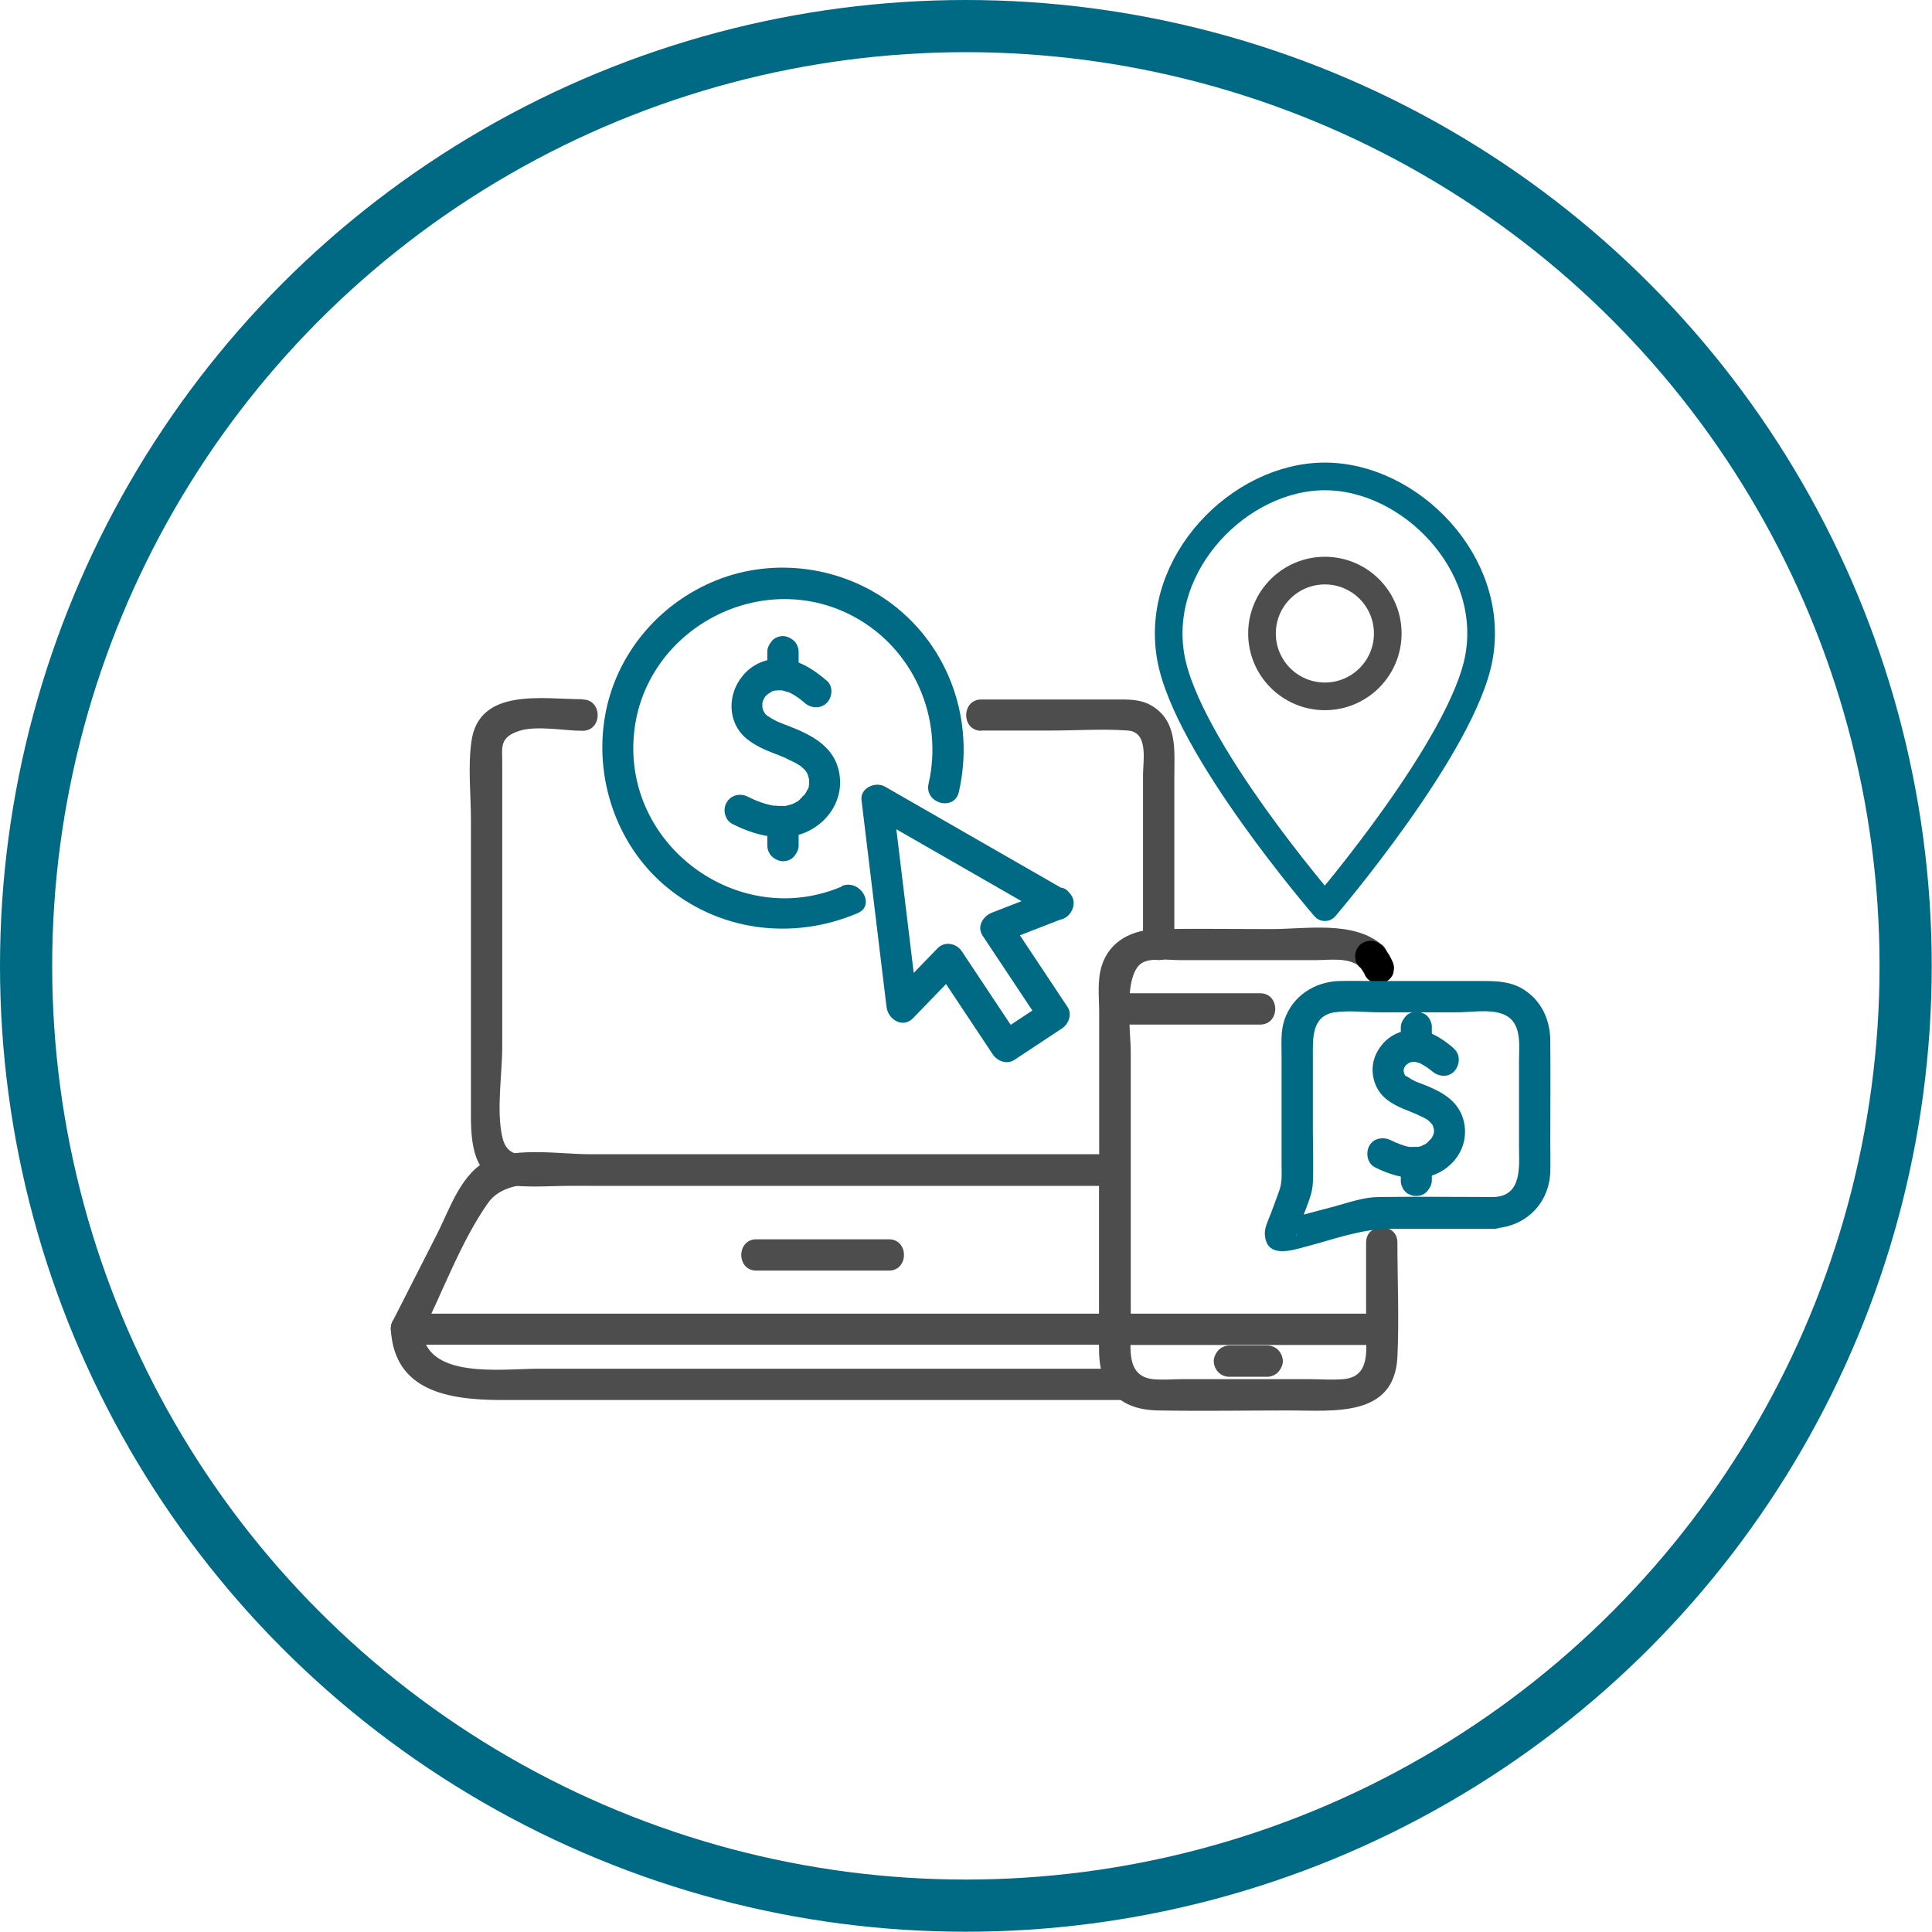 <?xml version="1.0" encoding="UTF-8"?>
<svg id="Layer_2" data-name="Layer 2" xmlns="http://www.w3.org/2000/svg" viewBox="0 0 74.05 74.05">
  <defs>
    <style>
      .cls-1 {
        fill: #4d4d4d;
      }

      .cls-2 {
        fill: #006a84;
      }

      .cls-3 {
        stroke: #006a84;
      }

      .cls-3, .cls-4, .cls-5 {
        fill: none;
      }

      .cls-3, .cls-5 {
        stroke-linecap: round;
        stroke-linejoin: round;
        stroke-width: 1.06px;
      }

      .cls-4 {
        stroke: #006a84;
        stroke-miterlimit: 10;
        stroke-width: 2px;
      }

      .cls-5 {
        stroke: #4d4d4d;
      }
    </style>
  </defs>
  <g id="Layer_4" data-name="Layer 4">
    <g>
      <circle class="cls-4" cx="37.02" cy="37.02" r="36.02"/>
      <g>
        <path class="cls-1" d="M52.96,36.21c-1.08-.93-2.9-.6-4.23-.6-1.44,0-2.88-.02-4.32,0-.97.01-1.89.43-2.19,1.43-.17.56-.09,1.2-.09,1.77v12.12c0,.77-.09,1.58.36,2.25s1.16.87,1.92.88c1.67.03,3.35,0,5.02,0s4.01.28,4.13-2.04c.07-1.46,0-2.94,0-4.4,0-.77-1.2-.77-1.2,0v3.39c0,.76.16,1.76-.87,1.85-.43.04-.88,0-1.31,0h-4.85c-.37,0-.77.04-1.14,0-1.03-.11-.85-1.18-.85-1.93v-10.6c0-.79-.32-3.06.48-3.45.36-.17,1.02-.08,1.41-.08h5.19c.53,0,1.27-.12,1.7.25.58.5,1.44-.34.85-.85h0Z"/>
        <path d="M52.11,37.06s.09.09.12.14l-.09-.12c.07.1.14.2.19.32.04.07.09.13.15.17.06.05.13.09.2.11.08.03.16.03.24.01.08,0,.15-.03.22-.07l.12-.09c.07-.07.13-.16.15-.26l.02-.16c0-.11-.03-.21-.08-.3-.04-.09-.08-.17-.13-.25s-.11-.15-.17-.22c-.03-.04-.06-.07-.1-.11-.05-.06-.12-.1-.19-.12-.07-.04-.15-.05-.23-.05-.08,0-.16.01-.23.05-.07.02-.14.07-.19.12l-.09.12c-.05.09-.08.19-.08.3l.02.16c.03.1.08.19.15.26h0Z"/>
        <path class="cls-1" d="M42.73,51.55h10.23c.77,0,.77-1.2,0-1.2h-10.23c-.77,0-.77,1.2,0,1.2h0Z"/>
        <path class="cls-1" d="M47.12,52.77h1.45c.15,0,.32-.07.42-.18s.18-.27.18-.42c-.01-.33-.26-.6-.6-.6h-1.45c-.15,0-.32.07-.42.18s-.18.27-.18.42c.01.33.26.6.6.6h0Z"/>
        <path class="cls-1" d="M42.73,39.27h5.57c.77,0,.77-1.2,0-1.2h-5.57c-.77,0-.77,1.2,0,1.2h0Z"/>
        <path class="cls-2" d="M57.25,45.88c-1.46,0-2.93-.02-4.39,0-.56,0-1.1.19-1.64.34l-1.43.38-.52.14c-.1.03-.26,0-.13.02l.42.18-.05-.06.18.42c0,.12-.03.05.01-.02s.06-.18.09-.25l.26-.69c.13-.35.26-.66.27-1.03.03-.66,0-1.33,0-1.99v-2.82c0-.68-.06-1.57.84-1.7.55-.08,1.16,0,1.71,0h2.98c.52,0,1.2-.12,1.7.05.81.27.67,1.17.67,1.84v3.19c0,.79.15,1.96-.97,2-.77.03-.77,1.23,0,1.2,1.22-.05,2.13-.95,2.17-2.17.01-.37,0-.74,0-1.11,0-1.29.01-2.59,0-3.88,0-.8-.31-1.53-1-1.98-.49-.32-1.03-.34-1.59-.34h-4.13c-.46,0-.91-.01-1.37,0-.94.03-1.79.57-2.1,1.49-.15.44-.11.92-.11,1.38v4.17c0,.34.03.65-.08.97s-.23.63-.35.95c-.09.24-.23.5-.21.76.06.91.99.62,1.54.47,1.08-.28,2.14-.69,3.26-.69h3.96c.77,0,.77-1.2,0-1.2Z"/>
        <g>
          <path class="cls-2" d="M55.72,40.18c-.45-.39-1.01-.75-1.62-.71-.43.03-.84.22-1.12.56-.25.3-.39.65-.37,1.04s.18.76.48,1.02c.28.24.61.38.95.51.06.03.13.05.19.08.03.01.07.03.1.04.01,0,.03.01.04.02.1.04-.11-.05-.05-.02.13.06.27.12.39.2.02.01.06.05.08.06,0,0-.12-.1-.05-.04.01,0,.02.02.03.03.02.02.05.04.07.07.01.01.02.03.04.04.07.06-.06-.1-.03-.05.01.03.04.06.05.08.01.02.06.14.02.03s0,.01.01.04c.01.04.02.08.03.12.03.1-.02-.05,0-.06,0,0,0,.07,0,.07,0,.04,0,.09,0,.13,0,.19.05-.16,0-.01-.01.03-.03.08-.04.11.02-.15.06-.12.02-.05-.01.03-.03.05-.04.08-.02.03-.03.05-.05.08-.06.1-.04.01.02-.02-.06.03-.11.12-.16.16-.01.01-.03.02-.04.04-.04.04.13-.09.04-.03-.03.02-.07.04-.1.06-.03.02-.09.03-.11.06,0,0,.14-.05.05-.02-.02,0-.04.01-.06.02-.05.02-.1.03-.15.04-.13.03.12,0-.02,0-.05,0-.11,0-.16,0-.03,0-.06,0-.08,0-.05,0-.11.02,0,0-.11.01-.28-.06-.38-.09-.03-.01-.07-.02-.1-.04-.01,0-.15-.06-.09-.03s-.04-.02-.04-.02c-.06-.03-.11-.06-.17-.08-.28-.14-.66-.08-.82.22-.14.27-.08.67.22.82.91.46,2,.66,2.83-.05.52-.44.74-1.11.56-1.77-.21-.78-.92-1.12-1.6-1.38-.07-.03-.14-.05-.21-.08-.03-.01-.06-.03-.09-.04.1.04.1.04.01,0-.12-.05-.23-.15-.35-.2.05.02.11.1.03.02-.02-.02-.04-.04-.06-.06-.08-.08.03.05.03.03-.01-.03-.03-.06-.05-.09,0,0,.05.15.02.04,0-.03-.01-.07-.02-.09-.03-.06,0,.15,0,.08,0-.01,0-.03,0-.04,0-.05,0-.09,0-.14,0-.13-.04.12,0,.03,0-.02.02-.05.02-.08.02-.09-.08.14-.01.03.02-.03.03-.06.05-.09.07-.11-.08.08-.01.01.03-.03.05-.06.08-.08.01-.01.03-.03.04-.04.06-.06-.04.04-.05.04.02,0,.1-.06.12-.07.11-.06-.12.03,0,0,.03,0,.17-.03.07-.02-.11,0,.07,0,.1,0,.02,0,.04,0,.06,0,.07,0-.13-.03-.02,0,.06.02.11.03.17.05.03,0,.09.05,0,0,.03.02.06.03.09.05.17.09.27.17.38.26.24.21.62.25.85,0,.21-.23.25-.63,0-.85h0Z"/>
          <path class="cls-2" d="M53.69,39.38v.68c0,.08.01.16.05.23.02.07.07.14.12.19.05.06.12.1.19.12.07.04.15.05.23.05.16,0,.32-.06.42-.18s.18-.26.18-.42v-.68c0-.08-.01-.16-.05-.23-.02-.07-.07-.14-.12-.19-.05-.06-.12-.1-.19-.12-.07-.04-.15-.05-.23-.05-.16,0-.32.06-.42.18s-.18.26-.18.42h0Z"/>
          <path class="cls-2" d="M53.69,44.57v.68c0,.08.01.16.05.23.02.07.07.14.12.19.05.06.12.1.19.12.07.04.15.05.23.05.16,0,.32-.06.42-.18s.18-.26.18-.42v-.68c0-.08-.01-.16-.05-.23-.02-.07-.07-.14-.12-.19-.05-.06-.12-.1-.19-.12-.07-.04-.15-.05-.23-.05-.16,0-.32.06-.42.18s-.18.26-.18.42h0Z"/>
        </g>
      </g>
      <g>
        <path class="cls-3" d="M56.69,25.17c-.59,3.38-5.91,9.6-5.91,9.6,0,0-5.32-6.15-5.91-9.6-.62-3.59,2.65-6.91,5.91-6.91s6.54,3.32,5.91,6.91Z"/>
        <circle class="cls-5" cx="50.78" cy="24.28" r="2.41"/>
      </g>
      <g>
        <g>
          <path class="cls-2" d="M40.85,34.13c-2.31-1.33-4.62-2.65-6.93-3.98-.36-.21-.96.05-.9.52.32,2.64.64,5.29.96,7.93.06.48.63.83,1.02.42l1.77-1.83-.94-.12c.74,1.11,1.48,2.23,2.22,3.34.17.26.54.4.82.22l1.83-1.21c.26-.17.4-.54.22-.82-.74-1.11-1.48-2.23-2.22-3.34l-.36.88c.79-.31,1.58-.61,2.37-.92.71-.28.4-1.44-.32-1.16-.79.31-1.58.61-2.37.92-.34.13-.59.53-.36.88.74,1.11,1.48,2.23,2.22,3.34l.22-.82-1.83,1.21.82.22c-.74-1.11-1.48-2.23-2.22-3.34-.21-.32-.66-.41-.94-.12l-1.77,1.83,1.02.42c-.32-2.64-.64-5.29-.96-7.93l-.9.52c2.31,1.33,4.62,2.65,6.93,3.98.67.39,1.28-.65.61-1.04Z"/>
          <path class="cls-2" d="M32.26,33.98c-3.85,1.64-8.19-1.42-7.98-5.59s4.81-6.71,8.44-4.76c2.3,1.24,3.45,3.88,2.87,6.41-.17.75.98,1.07,1.16.32.62-2.7-.34-5.53-2.56-7.21-1.91-1.44-4.51-1.8-6.73-.91s-3.86,2.85-4.27,5.2.41,4.85,2.22,6.44c2.08,1.81,4.94,2.19,7.46,1.12.71-.3.1-1.33-.61-1.04h0Z"/>
          <g>
            <path class="cls-2" d="M31.7,26.1c-.53-.46-1.2-.9-1.94-.85-.51.03-.98.26-1.3.66-.58.7-.59,1.77.14,2.39.34.28.73.45,1.13.6.08.03.16.06.25.1.04.02.08.03.12.05.02,0,.04.01.05.02.12.05-.09-.04-.02,0,.17.08.34.15.49.25.04.02.07.05.1.07-.09-.06-.05-.05,0,0,.03.03.06.06.09.08.02.02.03.04.05.05.07.07-.04-.08-.02-.03.01.03.05.07.07.1.01.02.08.15.04.06-.04-.08.01.04.02.07.02.05.02.1.04.16.03.1,0-.01,0-.03,0,.03,0,.06,0,.09,0,.05,0,.11,0,.16,0,.17-.04,0,.01-.04-.01,0,0,.05-.01.07,0,.02-.05.13-.05.14-.02-.04.07-.15,0-.03-.02.03-.03.06-.05.1-.02.03-.04.07-.06.1-.05.08-.08.07,0,0-.07.06-.13.14-.2.21-.02.02-.04.03-.05.05-.04.05.12-.08.02-.02-.04.02-.08.06-.13.08s-.09.05-.14.07c.12-.06.01,0-.05.01-.06.02-.13.03-.19.05-.14.03.07,0-.07,0-.07,0-.13,0-.2,0-.03,0-.25-.03-.14,0-.37-.06-.71-.19-1.03-.35-.29-.15-.65-.08-.82.22-.16.27-.07.67.22.82,1.08.55,2.39.81,3.39-.04.61-.52.88-1.3.67-2.08-.25-.92-1.1-1.32-1.92-1.64-.09-.03-.18-.07-.26-.1-.04-.02-.08-.03-.12-.05.12.05.05.02-.02-.01-.16-.07-.3-.16-.44-.25.08.05.08.07.01,0-.03-.03-.05-.05-.08-.08-.01-.01-.02-.03-.03-.04-.05-.04.06.11.04.05,0-.03-.04-.08-.06-.11-.05-.05.03.12.02.06,0-.02-.01-.03-.02-.05,0-.03-.01-.09-.03-.11-.04-.05,0,.13,0,.05,0-.02,0-.04,0-.06,0-.06,0-.12,0-.18,0-.15-.04.09,0,0,.01-.03.02-.07.03-.1.03-.1-.07.13,0,0,.02-.04.04-.07.06-.11.07-.12-.06.05,0-.01.03-.03.06-.07.1-.1.06-.05.12-.08.02-.02.05-.03.1-.06.15-.09.11-.07-.09.01.04-.02.02,0,.19-.05.11-.03-.08.01.11,0,.15,0,.02,0,.05,0,.07,0,.07,0-.09-.03.02,0,.07.02.14.04.21.06.01,0,.1.04.03,0,.04.02.08.04.12.06.19.1.35.22.51.36.24.21.61.24.85,0,.22-.22.25-.64,0-.85h0Z"/>
            <path class="cls-2" d="M29.41,24.98v.86c0,.15.07.32.18.42s.27.18.42.18.32-.06.42-.18.18-.26.18-.42v-.86c0-.15-.07-.32-.18-.42s-.27-.18-.42-.18-.32.06-.42.18-.18.26-.18.42h0Z"/>
            <path class="cls-2" d="M29.41,31.55v.86c0,.15.07.32.18.42s.27.18.42.18.32-.06.42-.18.18-.26.18-.42v-.86c0-.15-.07-.32-.18-.42s-.27-.18-.42-.18-.32.06-.42.18-.18.26-.18.42h0Z"/>
          </g>
        </g>
        <g>
          <g>
            <path class="cls-1" d="M22.33,26.8c-1.51,0-3.97-.46-4.26,1.61-.14.98-.02,2.04-.02,3.03v11.36c0,1.22.17,2.51,1.7,2.65.72.06,1.47,0,2.2,0h20.78c.77,0,.77-1.2,0-1.2h-21.93c-.68,0-1.36.19-1.55-.68-.23-1.03,0-2.4,0-3.45v-10.89c0-.58-.12-.97.66-1.22.67-.21,1.71,0,2.42,0,.77,0,.77-1.2,0-1.2h0Z"/>
            <path class="cls-1" d="M37.61,28h2.69c.97,0,1.96-.07,2.93,0,.8.06.58,1.15.58,1.71v6.51c0,.77,1.2.77,1.2,0v-6.44c0-1.01.14-2.16-.9-2.75-.43-.24-.89-.22-1.37-.22h-5.13c-.77,0-.77,1.2,0,1.2h0Z"/>
            <path class="cls-1" d="M42.13,44.84v6.11l.6-.6H15.58l.52.9c.85-1.67,1.54-3.63,2.61-5.15.76-1.07,2.77-.66,3.91-.66h20.1c.77,0,.77-1.2,0-1.2h-20.1c-1.13,0-2.76-.28-3.85.2s-1.52,1.88-2.02,2.86c-.57,1.11-1.13,2.23-1.7,3.34-.2.4.04.9.52.9h27.14c.32,0,.6-.27.6-.6v-6.11c0-.77-1.2-.77-1.2,0Z"/>
            <path class="cls-1" d="M28.99,48.7h5.08c.77,0,.77-1.2,0-1.2h-5.08c-.77,0-.77,1.2,0,1.2h0Z"/>
          </g>
          <path class="cls-1" d="M14.98,50.95c.13,2.38,2.22,2.7,4.2,2.71,1.63,0,3.27,0,4.9,0h19.07c.77,0,.77-1.2,0-1.2h-22.48c-1.45,0-4.38.43-4.49-1.51-.04-.77-1.24-.77-1.2,0h0Z"/>
        </g>
      </g>
    </g>
  </g>
</svg>